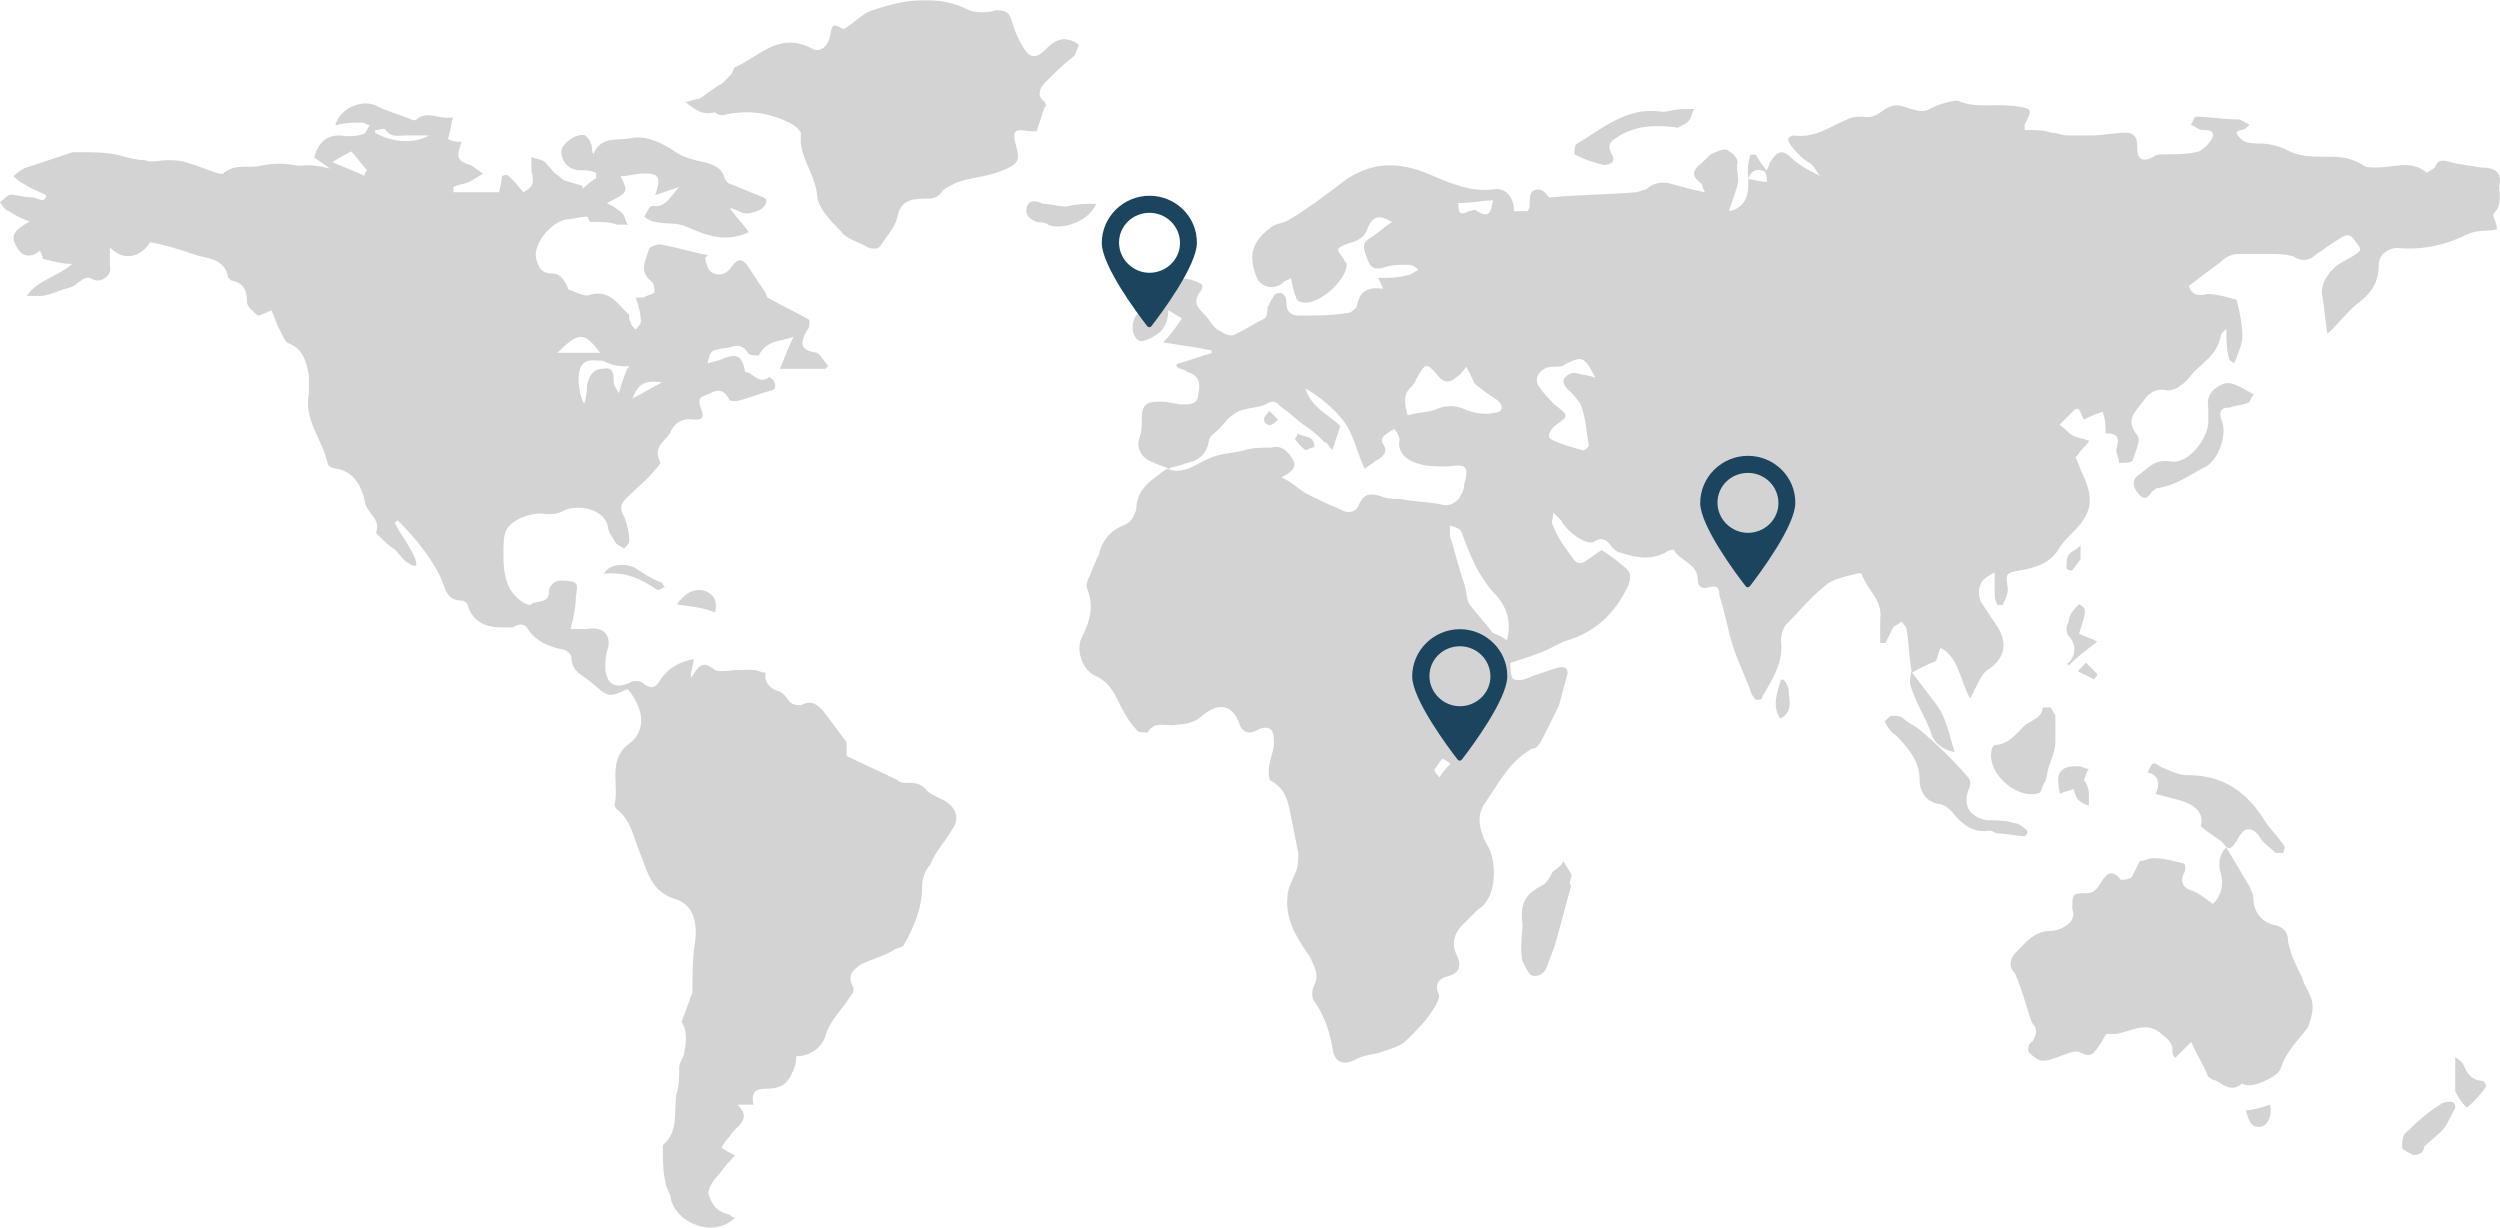 <svg width="894" height="439" viewBox="0 0 894 439" fill="none" xmlns="http://www.w3.org/2000/svg"><path fill-rule="evenodd" clip-rule="evenodd" d="M625.134 64.051c1.86 0 3.864 1.002 6.726 1.002 0-1.002 0-2.862-1.002-3.864-2.862-1.002-4.723-.143-5.724 2.862M518.659 273.148c-1.002-1.002-2.862-1.86-2.862-1.86-1.002 1.002-1.861 2.862-2.862 3.864 0 1.002 1.001 1.861 1.86 2.862 1.002-2.003 2.004-2.862 3.864-4.866m15.313-201.511c-3.864 0-7.728 1.001-12.451 1.001 0 2.863 0 4.866 3.864 2.863 1.002 0 1.861-1.002 2.862 0 4.723 2.862 4.723 0 5.725-3.864m4.866 157.431c1.86-6.727 0-12.452-4.866-17.318-1.861-1.86-2.862-3.864-4.866-6.726-2.862-4.866-4.866-10.591-6.726-15.314-1.002-1.002-1.861-1.002-3.864-1.861v3.865c1.86 5.724 2.862 10.59 4.866 16.315 1.001 2.863 1.001 5.725 1.86 7.729 2.862 3.864 5.724 6.726 8.587 10.59 2.146.716 4.007 1.718 5.009 2.72m-14.455-97.894c-1.001 1.002-1.86 2.863-3.864 3.864-1.86 1.861-3.864 1.861-5.724 0-4.866-5.724-4.866-5.724-8.587 1.002 0 1.002-1.001 1.002-1.001 1.861-3.864 2.862-2.863 6.726-1.861 10.591 3.864-1.002 6.726-1.002 9.589-1.861 3.864-1.861 7.728-1.861 11.448 0 2.863 1.002 6.727 1.861 9.589 1.002 3.864 0 3.864-2.863 1.002-4.866-2.863-1.861-5.725-3.864-7.728-5.725-.859-2.004-1.861-4.007-2.863-5.868m46.082 3.864c-3.864-7.728-4.866-7.728-10.59-4.866-1.002 1.002-2.862 1.002-4.866 1.002-3.864 0-6.726 3.864-4.866 6.727 1.861 2.862 3.864 4.866 5.725 6.726 4.866 3.865 5.724 3.865 0 7.729-1.861 1.86-2.862 3.864-1.002 4.866 3.864 1.86 7.728 2.862 11.449 3.864 0 0 1.86-1.002 1.86-1.86-1.001-4.867-1.001-9.589-2.862-14.456-1.002-1.86-2.862-3.864-4.866-5.724-1.001-1.002-1.86-2.863-1.001-3.864 1.001-1.002 1.86-1.861 3.864-1.861 2.289.716 4.293.716 7.155 1.717m113.201 105.479c-1.002-4.866-1.002-10.591-1.861-15.314 0-1.001-1.001-1.86-1.86-2.862-1.002 1.002-1.86 1.002-2.862 1.861-1.002 1.86-1.861 3.864-2.862 5.724h-1.861v-8.587c1.002-6.726-4.866-10.591-6.726-16.315h-1.002c-3.864 1.001-9.588 1.86-12.451 4.866-4.865 3.864-8.586 8.587-13.452 13.453-1.002 1.002-1.86 3.864-1.86 5.725 1.001 7.728-2.863 13.453-6.727 20.179 0 1.002-1.001 1.002-1.86 1.002-1.002 0-1.002-1.002-1.86-1.86-1.861-5.725-4.866-11.45-6.727-17.318-1.86-5.724-2.862-12.451-4.865-18.176 0-1.86 0-3.864-3.864-2.862-2.863 1.002-3.864-1.002-3.864-2.863 0-5.724-6.727-6.726-8.587-10.59 0 0-1.861 0-2.862 1.001-5.725 2.863-10.591 1.861-16.315 0-1.002 0-1.86-1.001-2.862-1.86-1.861-2.862-3.864-3.864-6.726-1.861-2.863 1.002-9.589-3.864-11.449-7.728l-2.863-2.862c0 1.86-1.001 3.864 0 4.866 1.861 4.866 4.866 8.587 7.728 12.451 1.002 1.002 2.863 1.002 3.864 0 1.861-1.002 3.864-2.862 5.725-3.864 2.862 1.86 5.724 3.864 7.728 5.724 2.862 1.861 2.862 3.865 1.86 6.727-4.865 10.591-12.45 17.317-23.041 20.18-1.86 1.002-3.864 1.86-5.724 2.862-3.864 1.861-7.728 2.863-13.452 4.866 0 1.002 0 4.866 1.001 5.725 1.861 1.002 4.866 0 6.727-1.002 2.862-1.002 5.724-1.86 8.586-2.862s4.866 0 3.864 2.862c-1.002 3.864-1.86 6.727-2.862 10.591-1.86 3.864-3.864 7.728-5.724 11.45-1.002 1.86-1.861 3.864-3.864 3.864-8.587 4.866-12.451 13.453-17.317 20.18-2.862 4.866-1.002 10.59 1.861 15.313 2.862 5.725 2.862 18.176-3.864 22.041l-5.725 5.724c-2.862 2.863-3.864 6.727-1.86 10.591 1.86 3.864 1.002 6.727-3.864 7.729-2.862 1.001-3.864 2.862-2.862 5.724 1.001 1.002 0 2.863-1.002 4.866-2.862 4.866-6.726 8.588-10.59 12.452-1.861 1.86-5.725 2.862-8.587 3.864-2.862 1.002-6.726 1.002-9.589 2.862-3.864 1.861-6.726 1.002-7.728-2.862-1.001-6.727-2.862-12.451-6.726-18.176-1.002-1.002-1.002-3.864 0-5.725 1.861-3.864 0-6.726-1.86-10.591-4.866-6.726-8.587-13.453-7.728-21.181 0-2.863 1.86-5.725 2.862-8.587 1.002-1.861 1.002-4.866 1.002-6.727-1.002-4.866-1.861-9.589-2.862-14.455-1.002-4.866-1.861-8.587-6.727-11.45-1.001 0-1.001-2.862-1.001-3.864 0-2.862 1.86-6.726 1.86-9.589 0-1.86 0-3.864-1.002-4.866-1.002-1.002-2.862-1.002-4.866 0-2.862 1.861-5.724 1.002-6.726-2.862-2.862-6.727-7.728-6.727-13.452-1.861-1.861 1.861-5.725 2.863-8.587 2.863-3.864 1.001-7.728-1.861-10.59 2.862 0 0-3.864 0-3.864-1.002-2.862-2.862-4.866-6.726-6.726-10.591-1.861-3.864-3.864-6.726-7.728-8.587-4.866-1.86-7.728-9.589-4.866-14.455 2.862-5.725 3.864-10.591 1.86-16.315-1.001-1.861 0-3.865 1.002-5.725 1.002-2.863 1.861-4.866 2.862-6.727 1.002-4.866 3.864-8.587 8.587-10.591 2.862-1.001 3.864-2.862 4.866-5.724 0-7.729 5.724-10.591 10.59-14.455h1.002c5.724 1.86 9.588-1.861 14.454-3.865 3.864-1.86 8.587-1.86 12.451-2.862 2.862-1.002 5.724-1.002 9.588-1.002 3.864-1.002 5.725 1.002 7.728 3.864 1.861 2.863 0 4.867-3.864 6.727 3.864 1.861 5.725 3.864 8.587 5.725 3.864 1.86 7.728 3.864 12.45 5.725 2.863 1.86 5.725 1.001 6.727-1.861 1.86-3.864 3.864-3.864 7.728-2.862 1.86 1.001 4.865 1.001 6.726 1.001 4.866 1.002 9.588 1.002 14.454 1.861 2.862 1.002 4.866 0 6.726-1.861 1.002-1.86 1.861-2.862 1.861-4.866 1.86-6.726 1.002-7.728-5.725-6.726-3.864 0-7.728 0-10.59-1.002-3.864-1.002-7.728-3.864-6.726-8.587 0-1.002-1.002-2.863-1.861-3.864-2.862 1.86-5.724 2.862-3.864 5.724 1.861 2.863-1.001 4.866-2.862 5.725-1.002 1.002-2.862 1.861-3.864 2.863-2.862-5.725-3.864-12.452-7.728-17.318-3.864-4.866-8.586-8.587-13.452-11.449 1.86 6.726 8.586 9.589 12.45 13.453-1.001 2.862-1.86 5.725-2.862 8.587-1.002-1.002-1.86-2.862-2.862-2.862-1.86-1.861-3.864-3.865-6.726-5.725-2.862-1.861-5.725-4.866-8.587-6.727-1.86-1.86-2.862-2.862-5.724-1.002-1.861 1.002-4.866 1.002-7.728 1.861-1.002 0-2.863 1.002-3.864 1.86-1.861 1.002-2.863 2.863-4.866 4.867-1.861 1.86-3.864 2.862-3.864 4.866-1.002 4.866-3.864 6.726-8.587 7.728-1.86 1.002-4.865 1.002-5.724 1.861-1.861-1.002-4.866-1.861-6.726-2.863-2.863-1.002-4.866-4.866-3.864-7.728 1.001-2.863 1.001-4.866 1.001-7.729 0-4.866 1.861-5.724 6.727-5.724 2.862 0 5.724 1.001 7.728 1.001 2.862 0 5.724 0 5.724-3.864 1.002-3.864 0-6.726-3.864-7.728-1.002-1.002-2.862-1.002-3.864-1.861v-1.002c3.864-1.001 8.587-2.862 12.451-3.864v-1.002c-4.866-1.002-10.59-1.86-17.317-2.862 2.863-2.862 4.866-5.725 6.727-8.587-1.861-1.002-2.863-1.861-4.866-2.863 0 5.725-2.862 8.588-7.728 10.591-2.862 1.002-3.864 0-4.866-2.862-1.002-6.727 3.864-8.587 7.728-9.589 1.002-2.863 1.002-5.725 1.86-6.727 3.864-2.862 9.589-3.864 14.455-1.002 1.001 0 1.001 1.861 0 2.863-2.863 3.864-1.002 5.725 1.86 8.587 1.86 1.86 2.862 4.866 5.724 5.725 1.002 1.002 3.864 1.86 4.866 1.002 3.864-1.861 6.726-3.865 10.59-5.725 1.002-1.002 1.002-2.863 1.002-3.864 1.002-1.861 1.861-3.865 2.862-4.866 1.861-1.002 3.864 0 3.864 2.862 0 3.864 1.861 4.866 4.866 4.866 5.725 0 11.449 0 17.317-1.002 1.001 0 1.86-1.002 2.862-1.86 1.002-4.866 2.862-7.729 9.588-6.727-1.001-1.861-1.001-2.862-1.86-3.864 3.864 0 6.726 0 10.59-1.002 1.002 0 1.861-1.002 3.864-1.86-1.002-1.003-1.86-1.861-3.864-1.861-2.862 0-5.724 0-8.587 1.002-2.862 1.002-4.865 0-5.724-2.863-.859-2.862-2.862-5.724 1.002-7.728 2.862-1.86 4.866-3.864 7.728-5.725-4.866-2.862-6.726-1.86-8.587 1.86-1.002 3.865-3.864 4.867-6.726 5.725-4.866 1.86-4.866 1.86-1.861 5.725 0 1.002 1.002 1.002 1.002 1.86 0 5.725-10.59 15.314-16.314 13.454-1.002 0-1.861-1.002-1.861-1.861-1.002-1.86-1.002-3.864-1.86-6.726-1.002 1.002-2.863 1.002-2.863 1.86-3.864 2.863-8.586 1.002-9.588-2.862-2.862-7.729-1.002-12.451 5.724-17.318 1.002-1.001 2.863-1.001 4.866-1.86 3.864-1.86 7.728-4.866 10.59-6.727 3.864-2.862 7.728-5.724 11.449-8.587 10.591-6.726 20.179-5.724 30.769-1.002 6.726 2.863 13.453 5.725 21.181 4.866 4.865-1.001 7.728 2.863 7.728 7.729h4.865c1.861-1.86-1.001-7.729 3.864-7.729 1.861 0 2.863 1.861 3.864 2.863 9.589-1.002 20.179-1.002 30.769-1.86 1.002 0 2.862-1.003 3.864-1.003 2.862-2.862 6.726-2.862 9.589-1.86 3.864 1.002 6.726 1.86 11.449 2.862-1.002-1.86-1.002-2.862-1.002-2.862-3.864-2.863-3.864-4.866 0-7.729l2.862-2.862c1.86-1.002 3.864-1.86 5.724-1.86 1.861 1.001 4.866 2.862 3.864 5.724 0 2.863 1.002 4.866 0 7.729-1.001 2.862-1.86 5.724-2.862 8.587 5.725-1.002 7.728-5.725 6.726-13.453 0-1.86 0-3.864 1.002-6.727h1.861c1.001 1.86 1.86 2.863 3.864 5.725 1.001-1.86 1.001-2.862 1.86-3.864 1.86-2.863 3.864-3.865 6.726-1.002 2.862 2.862 6.726 4.866 10.59 6.726-1.001-1.001-1.86-2.862-2.862-3.864-1.002-1.002-2.862-1.86-3.864-2.862-4.722-4.723-4.722-5.725-4.722-6.727 0 0 1.001-1.002 1.86-1.002 7.728 1.002 12.451-2.862 19.177-5.724 1.86-1.002 3.864-1.002 5.724-1.002 4.866 1.002 6.727-2.863 10.591-3.864 2.862-1.002 6.726 1.86 10.59 1.86 1.86 0 2.862-1.002 4.866-1.86 2.862-1.002 5.724-1.861 7.728-1.861 6.726 2.862 12.45 1.002 19.176 1.86h1.002c6.726 1.002 6.726 1.002 3.864 6.727v1.86c2.862 0 6.726 0 9.589 1.002 1.86 0 3.864 1.002 5.724 1.002h8.587c3.864 0 8.586-1.002 12.45-1.002 2.863 0 3.864 1.861 3.864 4.867 0 4.866 1.861 5.724 5.725 3.864 1.002-1.002 2.862-1.002 4.866-1.002 3.864 0 7.728 0 11.448-1.002 1.861-1.002 3.864-2.862 4.866-4.866 1.002-2.862-1.86-2.862-3.864-2.862-1.002 0-1.86-1.002-3.864-1.86 1.002-1.003 1.002-2.863 1.861-2.863 4.865 0 9.588 1.002 15.313 1.002 1.001 0 1.86 1.001 3.864 1.86-1.002 1.002-1.861 1.86-2.863 1.86 0 0-1.001 0-1.86 1.002 1.86 3.865 4.866 3.865 8.587 3.865 2.862 0 6.726 1.002 8.586 1.86 4.866 2.863 9.589 2.863 14.454 2.863 4.866 0 8.587 0 13.453 2.862 1.002 1.002 2.862 1.002 4.866 1.002 6.726 0 12.45-2.863 18.175 1.86 0 0 1.86-1.001 2.862-1.86 1.002-2.863 2.862-2.863 5.724-1.86 3.864 1.001 6.727 1.001 10.591 1.86 5.724 0 7.728 1.86 6.726 6.726 0 2.863 1.002 6.727-1.861 9.59-1.001 1.001 1.002 2.862 1.002 5.724-2.862 1.002-6.726 0-10.59 1.86-7.728 3.865-16.315 5.725-24.901 4.867-3.864 0-6.727 2.862-6.727 5.725 0 5.724-1.86 9.589-6.726 13.453-3.864 2.862-6.726 6.726-10.59 10.591-1.002 1.001-1.86 1.001-1.002 1.001-1.002-4.866-1.002-8.587-1.86-13.453-1.002-3.864 1.86-8.587 5.724-11.45 2.862-1.86 5.725-2.862 7.728-4.865v-1.002c-3.864-5.725-3.864-5.725-9.588-1.86-1.861 1.001-3.864 2.862-5.725 3.863-2.862 2.863-5.724 2.863-8.586 1.002-3.006-.858-5.868-.858-7.728-.858h-11.449c-2.862 0-4.866 1.001-6.726 2.862-3.864 2.862-7.728 5.725-11.449 8.587 1.001 2.863 2.862 3.864 6.726 2.863 2.862 0 6.726 1.001 9.588 1.86 0 0 1.002 0 1.002 1.002 1.002 3.864 1.861 8.587 1.861 12.451 0 1.861-1.002 4.866-1.861 6.727 0 1.002-1.002 1.86-1.002 2.862-1.001-1.002-1.86-1.002-1.86-1.86-1.002-2.863-1.002-6.727-1.002-10.591l-1.86 1.86c-1.002 6.727-5.725 9.589-9.589 13.454-1.86 1.86-2.862 3.864-4.866 4.866-1.001 1.001-2.862 1.86-4.865 1.86-3.864-1.002-6.727 1.002-8.587 3.864-2.862 3.865-6.726 6.727-1.86 12.452 1.001 1.86-1.002 5.725-1.861 8.587 0 1.002-2.862 1.002-4.866 1.002 0-1.861-1.001-2.863-1.001-4.866 1.001-3.865 1.001-5.725-3.864-5.725 0-2.862 0-4.866-1.002-7.728-2.862 1.001-4.866 1.86-6.726 2.862-1.002-1.861-1.002-2.862-2.004-3.864h-1.002l-2.862 2.862-2.862 2.862c1.86 1.002 2.862 2.863 4.866 3.865 1.86 1.001 3.864 1.001 5.724 1.86-1.002 1.861-2.862 2.863-3.864 4.866l-1.002 1.002c1.002 1.861 1.861 4.866 2.862 6.727 3.864 8.587 2.863 13.453-3.863 20.179-1.861 1.861-3.865 3.865-4.866 5.725-2.863 4.866-7.728 6.727-13.453 7.729-5.724 1.001-5.724 1.002-4.865 6.726 0 1.861-1.002 3.864-1.861 5.725h-1.86c-1.002-1.861-1.002-2.862-1.002-4.866v-6.727c-1.861 1.002-3.864 1.861-4.866 3.865-1.002 1.86-1.002 4.866 0 6.726 1.861 2.863 3.864 5.725 5.725 8.587 3.864 5.725 2.862 11.45-2.863 15.314-1.86 1.002-2.862 2.862-3.864 4.866-1.001 1.861-1.86 3.864-2.862 5.725-3.864-6.727-3.864-14.455-10.59-18.176-1.002 1.86-1.002 3.864-1.861 4.866-5.581 2.147-6.44 3.148-8.443 4.007M134.161 47.554v-1.002c1 0 3.858-1.002 3.858 0 1.857 2.863 4.858 1.86 7.715 1.86h7.715c-4.857 2.864-12.573 2.864-19.288-.858m-3.858 15.319c-3.857-1.861-6.715-2.863-11.43-4.868 2.858-1.86 4.858-2.863 6.716-3.865 1.857 1.86 3.857 4.867 5.715 6.729-1.001 1.002-1.001 2.004-1.001 2.004m84.298 63.281h-15.288c7.715-7.588 9.573-7.588 15.288 0m10.573 4.867l-1.001 1.003c-1 2.863-1.857 4.867-2.857 8.59-1-1.862-1.858-2.864-1.858-3.866 0-2.863 0-5.727-3.857-4.868-3.858 0-4.858 2.864-5.715 5.727 0 1.861 0 3.866-1 6.729-1.858-2.863-2.858-10.594-1.001-13.458 1.858-2.863 4.858-1.861 7.716-1.861 3.857 2.004 6.715 2.004 9.573 2.004m11.573 5.727c-3.858 1.861-6.716 3.866-10.573 5.727 1.857-4.725 3.857-6.729 10.573-5.727m99.585 148.896c-1.858-1.002-3.858-1.861-4.858-2.864-1.858-2.863-4.858-2.863-7.716-2.863-1 0-1.857 0-2.857-1.002-5.715-2.864-12.43-5.727-18.145-8.59v-4.868c-2.858-3.866-5.716-7.731-8.573-11.454-1.857-1.861-3.858-3.865-7.715-1.861-1.001 0-2.858 0-3.858-1.002s-1.857-2.863-3.858-3.866c-3.857-1.002-5.715-3.865-4.858-6.728-1.857 0-2.857-1.003-4.857-1.003h-3.858c-3.858 0-7.715 1.003-9.573 0-4.858-3.865-5.715-1.002-8.572 2.864 0-2.864 1-4.868 1-6.729-4.858 1.002-8.573 2.863-11.43 6.729-1.858 2.863-2.858 4.867-6.716 1.861-1-1.002-3.857-1.002-4.857 0-4.858 1.861-7.716 1.002-8.573-4.868 0-2.863 0-4.868 1-7.731 1-4.868-1.857-7.731-7.715-6.729h-5.715c1-3.865 1.857-7.731 1.857-10.594 0-1.862 1-4.868 0-5.727-1-1.002-3.857-1.002-5.715-1.002-1.857 0-3.858 1.861-3.858 3.865 0 4.868-4.857 2.864-6.715 4.868-1 0-2.857-1.002-3.857-1.861-4.858-3.866-5.715-9.593-5.715-16.321 0-2.864 0-6.729 1-8.591 1.857-3.865 9.572-6.729 14.43-5.726 1.858 0 3.858 0 5.715-1.003 4.858-2.863 15.288-1.002 16.288 5.727 0 1.861 1.858 3.866 2.858 5.727 1 1.002 1.857 1.002 2.857 1.861 1-1.002 1.858-1.861 1.858-2.863 0-2.864-1-6.729-1.858-8.59-1.857-2.864-1-4.868 1-6.729 3.858-3.866 7.716-6.729 10.573-10.595 1-1.002 1.858-1.861 1-2.863-1.857-4.868 1.858-6.729 3.858-9.592 1-2.864 3.858-5.727 8.573-4.868 1.857 0 3.857 0 2.857-2.864-1-2.863-1.857-4.867 1-5.726 2.858-1.002 5.715-3.866 8.573 1.002 0 1.002 1.857 1.002 2.857 1.002 3.858-1.002 8.573-2.863 12.431-3.866 1 0 1.857-1.861 1-2.863 0-1.002-1.857-1.861-1.857-1.861-3.858 2.863-5.716-1.861-8.573-1.861-1-5.727-2.858-6.729-7.715-4.868-1.858 1.002-3.858 1.002-5.715 1.861 1-4.868 1-4.868 7.715-5.727 2.857-1.002 4.858-1.002 6.715 1.862 0 1.002 3.858 1.002 3.858 1.002 2.857-5.727 7.715-4.868 12.43-6.729-1.857 3.865-2.858 6.729-4.858 11.453h16.288l1-1.002c-1.857-1.861-2.857-4.868-4.858-4.868-5.715-1.002-4.857-3.865-2.857-7.731 1-1.002 1-1.861 1-3.865-4.858-2.864-9.573-4.868-14.43-7.731-1.001 0-1.001-1.862-1.858-2.864-1.857-2.863-3.858-5.727-5.715-8.59-1.857-2.863-3.858-2.863-5.715 0-1.857 2.864-4.858 3.866-7.715 1.861-1-1.002-1.858-3.865-1.858-4.867l1-1.003c-5.715-1.002-11.43-2.863-17.288-3.865-1 0-3.857 1.002-3.857 1.861-1.001 3.866-3.858 7.731 1 11.454 1 1.002 1 2.863 1 3.865-1 1.002-2.858 1.002-3.858 1.861h-2.857c1 2.864 1.857 5.727 1.857 8.59 0 1.003-1 1.862-1.857 2.864-1-1.002-1.858-1.861-1.858-2.864-1-1.002 0-2.863-1-2.863-3.858-3.865-6.715-8.59-13.43-6.729-1.858 1.002-4.858-1.002-7.716-1.861-1.857-4.725-3.857-5.727-5.715-5.727-3.857 0-4.857-1.861-5.715-4.868-1.857-4.867 4.858-13.457 10.573-14.46 1.858 0 4.858-1.002 7.716-1.002 0 1.002 1 1.861 1 1.861 3.857 0 6.715 0 9.572 1.003h3.858c-1-1.003-1-2.864-1.857-3.866-1.858-1.861-3.858-2.863-5.715-3.865 7.715-3.866 7.715-3.866 4.857-9.593 2.858 0 5.715-1.002 8.573-1.002 5.715 0 5.715 1.861 3.858 7.731 2.857-1.002 5.715-1.861 8.572-2.863-2.857 2.863-4.858 7.73-9.572 6.729-1.001 0-1.858 1.86-2.858 3.865 1 1.002 2.858 1.861 3.858 1.861 3.857 1.003 7.715 0 11.43 1.862 6.715 2.863 13.43 5.726 22.003 1.86-1.858-2.863-4.858-5.726-6.715-8.59 1.857 0 3.857 1.862 5.715 1.862 1.857 0 5.715-1.002 6.715-2.864 1.857-2.863-1-2.863-2.858-3.865-2.857-1.002-6.715-2.863-9.572-3.866-1.001 0-1.858-1.86-1.858-1.86-1-3.866-3.857-4.869-6.715-5.728-4.858-1.002-8.573-1.86-12.43-4.867-4.858-2.864-9.573-4.868-14.431-3.866-4.858 1.002-10.573-1.002-13.43 5.727-1-1.861 0-2.864-1-3.866 0-1.002-1-1.86-1.858-2.863-2.857-1.002-8.572 2.863-8.572 5.727 0 3.865 2.857 6.729 6.715 6.729 1.857 0 3.858 0 5.715 1.002v1.861c-1.857 1.002-3.858 2.863-4.858 3.866v-1.003c-1.857-1.002-3.858-1.002-5.715-1.86-1 0-1.857-1.003-2.857-1.862-1.858-1.002-2.858-2.863-4.858-4.868-1-1.002-2.858-1.002-4.858-1.86v4.867c1 3.865 1 5.727-2.858 7.73-5.715-6.728-5.715-6.728-7.715-5.726 0 1.861-1 5.727-1 5.727h-16.288v-1.861c1.857-1.003 3.858-1.003 5.715-1.862 1.857-1.002 2.858-1.86 4.858-2.863-1-1.002-2.858-1.861-3.858-2.863-5.715-1.861-5.715-2.864-3.858-8.59-1.857 0-2.857 0-4.857-1.002 1-2.864 1-4.868 1.857-7.732-4.858 1.002-9.573-2.863-13.43 1.002h-1c-3.858-1.86-8.573-2.863-12.431-4.867-4.858-2.864-13.43 0-15.288 6.729 3.858-1.003 6.716-1.003 9.573-1.003 1 0 1.858 1.003 2.858 1.003-1 1.002-1 1.86-1.858 2.863-1.857 1.002-4.857 1.002-6.715 1.002-5.715-1.002-9.573 1.003-11.43 7.731 1.857 1.003 2.858 1.862 5.715 3.866-6.715-1.861-9.573-1.002-11.43-1.002-4.858-1.002-8.573-1.002-13.43 0-3.858 1.002-9.573-1.002-13.43 2.863h-1.001c-3.858-1.002-7.715-2.863-11.43-3.865-2.858-1.003-4.858-1.003-7.715-1.003-2.858 0-4.858 1.003-7.716 0-2.857 0-6.715-1.002-9.572-1.86-4.858-1.003-8.573-1.003-13.43-1.003h-2.858c-5.716 1.861-11.43 3.866-17.289 5.727-1.857 1.002-2.857 1.861-3.857 2.863 1 1.002 1.857 1.861 3.857 2.863 2.858 1.862 5.716 2.864 7.716 3.866 0 1.002 0 1.002-1 1.861-1 0-2.858-1.002-3.858-1.002-2.858 0-5.715-1.002-7.715-1.002-1 0-2.858 1.861-3.858 2.863 1 1.002 1.857 2.864 2.858 2.864 2.857 1.86 4.857 2.863 7.715 3.865-2.858 1.861-7.715 3.866-4.858 8.59 1.857 3.866 4.858 4.868 8.573 1.862 1 1.86 1 2.863 1 2.863 3.857 1.002 6.715 1.861 10.573 1.861-5.715 4.868-12.43 5.727-16.288 11.454h4.857c1.858 0 4.858-1.003 6.716-1.862 2.857-1.002 4.857-1.002 6.715-2.863 1.857-1.002 2.857-2.863 5.715-1.002 2.858 1.002 6.715-1.861 5.715-4.868V88.5c4.858 4.868 10.573 3.866 14.43-1.861 5.716 1.002 11.43 2.863 17.289 4.868 4.858 1.002 9.572 1.861 10.573 7.73l1 1.003c4.858 1.002 5.715 3.866 5.715 7.731 0 1.861 2.857 3.866 3.857 4.868 1 0 2.858-1.002 4.858-1.861 1 1.861 1.858 4.867 2.858 6.729 1 1.861 1.857 3.865 2.857 4.867 5.715 1.862 6.715 6.729 7.716 11.454v6.729c-1.858 9.592 4.857 16.321 6.715 24.911 0 1.002 1.857 1.861 2.857 1.861 6.716 1.003 9.573 6.729 10.573 12.456 1 3.866 5.715 5.727 3.858 10.595l1 1.002c1.857 1.861 3.858 3.865 5.715 4.868 1.858 1.861 2.858 3.865 4.858 4.867 1 1.002 1.857 1.002 2.857 1.002 0-1.002 0-1.861-1-3.865-1.857-3.866-4.857-7.731-6.715-11.454l1-1.002c5.715 5.727 11.43 12.456 15.288 20.187 1.857 3.866 1.857 8.59 7.715 8.59 1.001 0 1.858 1.002 1.858 1.002 1.857 6.729 6.715 8.59 12.43 8.59h3.858c2.857-1.861 4.858-1.002 5.715 1.003 2.857 3.865 6.715 5.726 11.43 6.729 1.857 0 3.858 1.861 3.858 2.863 0 5.727 4.857 6.729 7.715 9.592 5.715 4.868 5.715 4.868 12.43 1.861 5.715 6.729 6.715 14.461 1 19.185-8.572 5.727-3.857 15.319-5.715 22.048 0 0 0 1.002 1 1.861 4.858 3.866 5.715 9.593 7.716 14.46 2.857 6.729 3.857 14.46 12.43 17.324 6.715 1.861 8.573 7.731 7.715 15.319-1 5.727-1 12.456-1 18.182 0 1.002-1 1.861-1 2.864-1 2.863-1.857 4.867-2.857 7.731 1.857 2.863 1.857 6.729 1 10.594 0 1.861-1.858 3.866-1.858 5.727 0 2.863 0 6.729-1 9.592-1 5.727 1 13.458-4.858 18.183v1.002c0 3.866 0 8.59 1 12.456 0 1.861 1.858 3.865 1.858 5.726 1.857 8.591 15.288 14.46 23.003 6.729-1 0-1 0-1.857-1.002-4.858-1.002-6.716-3.865-7.716-7.731 0-1.861 1.858-4.868 3.858-6.729 1.857-2.863 3.858-4.868 5.715-6.729-1.857-1.002-3.858-1.861-4.858-2.863 1-1.861 1.858-2.864 2.858-3.866 1.857-3.865 8.572-5.726 2.857-11.453h5.715c-1-4.868 1-5.727 4.858-5.727 3.858 0 6.715-1.002 8.573-4.868 1-1.861 1.857-3.865 1.857-6.729 5.715 0 9.573-3.865 10.573-7.731 1.857-5.727 5.715-8.59 8.573-13.458 1-1.002 1.857-2.863 1-3.865-1.858-3.866 0-5.727 2.857-7.731 3.858-1.862 7.716-2.864 11.43-4.868 1.001-1.002 2.858-1.002 3.858-1.861 3.858-6.729 6.715-13.458 6.715-21.189 0-2.864 1-5.727 2.858-7.731 1.857-4.868 5.715-8.591 7.715-12.456 3.715-4.581.715-9.306-4-11.167" fill="#D3D3D3"/><mask id="a" style="mask-type:luminance" maskUnits="userSpaceOnUse" x="245" y="0" width="141" height="89"><path fill-rule="evenodd" clip-rule="evenodd" d="M245 0h141v89H245V0z" fill="#fff"/></mask><g mask="url(#a)"><path fill-rule="evenodd" clip-rule="evenodd" d="M245 36.414c1.857 0 2.857-1.006 4.857-1.006 1.857-1.006 3.857-2.875 5.714-3.88 1-1.007 1.858-1.007 2.858-1.87l2.857-2.874c1-1.006 1-2.874 1.857-2.874 8.571-3.881 15.286-12.505 26.857-6.756 2.857 1.869 5.714 0 6.714-3.88 1-4.887 1-4.887 4.857-2.875 3.858-1.868 6.715-5.749 10.572-6.755 11.428-3.88 23-5.75 34.428 0 2.858 1.006 6.715 1.006 9.572 0 3.857 0 4.857 1.006 5.714 3.88 1 3.881 2.857 7.762 4.857 10.636 2.857 3.881 5.715 1.006 7.715-1.006 1.857-1.868 4.857-3.88 7.714-2.874 1 0 2.857 1.006 3.857 1.868-1 1.006-1 2.875-1.857 3.88-3.857 2.876-7.714 6.756-10.572 9.63-1.857 1.87-2.857 4.887 0 6.756 0 0 1 1.868 0 1.868-1 2.875-1.857 5.75-2.857 8.624h-2.857c-4.857-1.006-5.714 0-4.857 3.88 1.857 6.756 1.857 7.762-5.714 10.637-4.857 1.868-9.572 1.868-15.286 3.88-1.857 1.006-3.857 1.869-4.857 2.875-1.857 2.874-3.857 2.874-6.714 2.874-4.858 0-8.572 1.006-9.572 6.755-1 3.881-3.857 6.756-5.714 9.63-1 1.869-2.857 1.869-4.857 1.006-2.857-1.868-7.715-2.874-9.572-5.749-3.857-3.88-8.571-8.623-8.571-13.51-1-7.761-6.714-13.51-5.714-21.272 0-1.006-1.858-2.874-3.858-3.88-7.714-3.881-15.285-4.887-24-2.875-1 0-1.857 0-2.857-1.006-5 1.15-6.857-.863-10.714-3.737" fill="#D3D3D3"/></g><path fill-rule="evenodd" clip-rule="evenodd" d="M783.599 372.575l-5.748 5.75c-1.006-1.007-1.006-1.869-1.006-2.875 0-2.875-1.868-3.882-3.88-5.75-6.755-5.75-12.503 1.006-19.257 0-1.006 0-1.869 2.875-2.875 3.881-1.868 2.875-2.874 4.887-6.754 2.875-1.868-1.006-3.88 0-6.754 1.006-2.875 1.006-4.886 1.869-6.755 1.869-1.868 0-3.88-1.869-4.886-2.875-1.006-1.006 0-3.881 1.006-3.881 1.868-2.875 1.868-4.888 0-6.757-1.868-4.887-2.874-9.631-4.886-14.518 0-1.007-1.006-1.869-1.006-2.875-2.874-2.875-1.868-5.75 0-7.763 3.88-3.881 6.754-7.762 12.503-7.762 1.868 0 4.886-1.006 6.754-2.875 1.006-1.006 1.868-2.875 1.006-4.888 0-5.75 0-5.75 5.749-5.75 1.006 0 2.874-1.006 3.88-2.875 1.868-2.875 3.88-6.756 7.76-1.868 0 0 2.874 0 3.88-1.007 1.006-1.868 1.869-3.881 2.875-5.75 1.868 0 2.874-1.006 4.886-1.006 3.88 0 6.754 1.006 10.634 1.869 1.006 0 1.006 2.875 0 3.881-1.006 2.875 0 4.888 2.874 5.75 2.875 1.006 4.887 2.875 7.761 4.888 2.874-2.875 3.88-6.757 2.874-10.638-1.006-2.875-1.006-6.756 1.868-9.631 2.874 4.887 5.749 9.631 8.623 14.519 0 1.006 1.006 1.868 1.006 2.875 0 5.75 2.874 9.631 8.622 10.637 2.875 1.006 3.881 2.875 3.881 5.75 1.006 4.888 2.874 8.625 4.886 12.506 1.006 3.881 3.88 6.756 3.88 10.638 0 2.875-1.006 5.75-1.868 7.762-3.88 4.888-7.761 8.625-9.629 14.519-1.006 2.875-9.628 6.756-12.503 5.75-1.006 0-1.006-1.006-1.868 0-3.88 2.875-6.754-1.006-9.628-1.869-1.006 0-1.006-1.006-1.869-1.006-1.293-3.881-4.167-7.763-6.036-12.506" fill="#D3D3D3"/><path fill-rule="evenodd" clip-rule="evenodd" d="M787.026 295.397c.994-3.87-.994-6.736-5.68-8.599-2.839-1.004-6.673-1.864-10.506-2.867 1.845-3.87.994-6.736-2.84-7.739 1.846-3.87 1.846-3.87 4.827-1.864 2.84 1.004 5.68 2.867 9.513 2.867 12.353 0 21.014 5.733 27.545 16.339 1.846 2.866 4.827 5.733 6.673 8.599.994 1.004 0 1.864 0 2.867h-2.839c-1.846-1.863-4.828-3.87-5.68-5.733-1.846-2.867-4.827-3.87-6.673-1.003-.994 1.003-.994 1.863-1.846 2.866-1.845 2.867-2.839 2.867-4.827 0-3.834-2.866-5.821-3.87-7.667-5.733M735 255.707v9.544c0 2.85-.997 4.844-1.852 7.693-.998 1.852-.998 4.844-1.853 6.696-.997.997-.997 2.849-1.852 3.846-7.695 2.849-19.095-6.695-17.243-15.243 0-.997.998-1.852.998-1.852 4.845 0 7.695-3.846 10.545-6.695 1.852-1.852 6.697-2.85 6.697-6.696h2.85c.713.712.713 1.71 1.71 2.707m-173.145 61.049c-1.885 6.746-3.916 14.497-5.801 21.243-1.016 2.871-1.886 4.88-2.901 7.751-1.015 2.871-3.916 3.876-5.801 2.871-1.015-1.005-1.886-2.871-2.901-4.88-1.015-4.881 0-9.617 0-13.493-1.015-6.746 1.015-10.622 6.817-13.492 1.885-1.005 2.9-2.871 3.916-4.881 1.015-1.004 2.9-1.865 3.915-3.875 1.016 1.866 1.886 2.871 2.901 4.88-.145 1.866-1.16 2.871-.145 3.876M676.865 256c1.003 0 2.865 0 3.868.993 1.863 1.845 4.871 2.839 6.733 4.825a145.84 145.84 0 0116.332 16.179c1.003.993 1.003 2.838 0 4.825-1.863 5.676 1.003 9.508 6.733 10.501 2.865 0 6.733 0 9.598.994 1.863 0 3.868 1.845 4.871 2.838 0 .994 0 .994-1.003 1.845-2.865 0-6.733-.993-9.598-.993-1.003 0-1.862-.994-2.865-.994-5.731.994-9.599-1.845-13.467-6.67-1.002-.993-2.865-2.838-4.87-2.838-4.871-.993-6.734-4.825-6.734-8.515 0-6.67-3.867-11.353-8.595-16.178-1.862-.994-2.865-2.838-3.868-4.825 1.862-1.987 1.862-1.987 2.865-1.987m112.823-110.236c-1.002-4.85 2.862-7.702 5.723-8.558 2.862-.999 6.726 1.854 10.589 3.851-1.002.998-1.002 1.854-1.86 2.852-1.86.999-4.865.999-6.725 1.855-3.864 0-3.864 1.854-2.862 4.849 1.86 4.849-1.002 13.407-5.724 16.26-5.723 2.852-10.588 6.703-17.314 7.702-1.001 0-1.001.998-1.86.998-1.001 1.855-2.862 3.851-4.865.999-1.86-1.854-2.862-4.85 0-6.704 3.864-2.852 5.724-5.705 11.447-4.849 5.724.998 12.449-6.704 13.451-13.408v-5.847zM600.182 45.667c-7.664-.993-14.334-.993-21.004 2.837-2.838 1.843-4.825 2.836-2.838 6.666 1.845 2.837-.993 3.83-2.838 3.83-3.832-.993-6.67-1.844-10.502-3.83 0 0 0-3.83.993-3.83 9.509-5.673 18.024-13.333 30.512-11.347 1.845 0 4.825-.993 7.663-.993H606c-.993.993-.993 2.837-1.845 3.83-1.135 1.844-2.98 1.844-3.973 2.837M392 72.877c-2.828 6.595-12.3 9.402-17.107 7.577-.99-.982-2.828-.982-3.817-.982-2.828-.982-4.807-2.806-3.818-5.613.99-2.806 3.818-1.824 5.655-.982 2.828 0 5.656.982 8.483.982 3.959-.982 6.787-.982 10.604-.982M862.932 413c-1.893-.985-3.932-1.83-3.932-2.815 0-.985 0-3.8 1.019-4.785 3.933-3.8 7.865-7.6 12.671-10.415 1.019-.985 2.913-.985 3.932-.985 1.02 0 1.893 1.83 1.02 2.815-1.02 1.829-1.894 3.8-2.913 5.629-1.893 2.815-4.952 4.786-7.865 7.6 0 2.112-1.893 2.956-3.932 2.956" fill="#D3D3D3"/><path fill-rule="evenodd" clip-rule="evenodd" d="M683.389 240c2.918 3.896 5.836 7.791 8.754 11.542 3.939 4.906 4.96 11.543 6.857 17.458-4.96-1.01-7.878-3.896-8.754-7.791-1.896-4.906-4.96-9.667-6.857-15.438-.875-1.875 0-3.751 0-5.771m60.087-24c2.776 1.857 2.776 1.857 0 10.571 1.805 1 4.72 1.858 6.524 2.858-3.748 2.857-7.495 5.714-10.271 8.571 0 0-.972-1 0-1 2.776-2.857 2.776-6.714 0-9.571-.972-1-.972-3.858 0-4.858 0-2.714 1.943-4.714 3.747-6.571m138.538 180c-1.933-1.843-2.973-3.827-4.014-5.669V378c1.041.992 1.932.992 2.973 2.835 1.041 2.834 2.973 5.669 6.986 5.669 0 0 1.041.992 1.041 1.842 0 .993-6.095 7.654-6.986 7.654m-145.35-112.126c-1.815-7.958 0-9.874 6.565-9.874.978 0 2.793 1.032 3.771 1.032-.978 1.031-.978 1.915-1.816 3.979.978 1.031 1.816 2.947 1.816 5.01V288c-.978 0-2.793-1.032-3.771-1.916-.978-1.031-.978-1.916-1.816-3.979-.978.737-2.933.737-4.749 1.769M216 205.168c1.869-3.841 8.627-3.841 11.503-1.85 2.876 1.85 5.752 3.841 8.628 4.837 1.006 0 1.006 1.849 1.869 1.849-1.007 0-1.869.996-2.876.996-5.608-3.841-11.359-6.686-19.124-5.832m26 10.946c2.922-3.896 5.844-5.772 9.789-4.906 2.921 1.01 4.967 2.886 3.944 7.792-4.967-2.02-8.766-2.02-13.733-2.886M637.661 243c1.054.97 1.959 2.772 1.959 3.743 0 3.742 1.958 7.485-3.014 10.257-3.014-4.713-1.055-9.287 0-13.03.151-.97.151-.97 1.055-.97m174.077 152c1.003 4-1.002 8-3.867 8-3.868 0-3.868-4-4.871-5.926 3.008-.148 5.873-1.037 8.738-2.074M463.894 155c1.936 1.05 4.021 1.05 5.063 1.95C470 158 470 158.9 470 159.95c-1.043 0-2.979 1.05-2.979 1.05-1.936-1.05-2.978-3-4.021-4.05.894-1.05.894-1.05.894-1.95M744 195v5.016c-1.061 1.033-1.97 2.951-3.03 3.984 0 0-1.97 0-1.97-1.033 0-1.918 0-3.983 1.061-5.016 1.06-1.033 1.969-.885 3.939-2.951m4.957 48c-1.936-1.05-4.021-1.95-5.957-3l2.979-3 4.021 4.05c0 1.05-1.043 1.05-1.043 1.95M457 150.03c-1.061 1.061-1.97 1.97-3.03 1.97-1.061 0-1.97-1.061-1.97-1.97 0-1.06 1.061-1.969 1.97-3.03l3.03 3.03M19 99c0 5.662-1.936 6.653-7 5.662 3.128-1.84 5.064-2.831 7-5.662" fill="#D3D3D3"/><path fill-rule="evenodd" clip-rule="evenodd" d="M522.071 252.547c-5.882 0-10.903-4.828-10.903-10.792 0-5.963 4.878-10.649 10.903-10.649s10.902 4.828 10.902 10.791c0 5.964-5.021 10.65-10.902 10.65m0-27.547c-9.325 0-17.071 7.526-17.071 16.897 0 8.094 12.767 25.275 16.21 29.677.43.568 1.148.568 1.578 0 3.443-4.402 16.21-21.583 16.21-29.677.143-9.229-7.603-16.897-16.927-16.897m-111-127.453c-5.882 0-10.903-4.828-10.903-10.792 0-5.963 4.878-10.65 10.903-10.65s10.902 4.828 10.902 10.792c0 5.964-5.021 10.65-10.902 10.65m0-27.547C401.746 70 394 77.526 394 86.897c0 8.094 12.767 25.275 16.21 29.677.43.568 1.148.568 1.578 0 3.443-4.402 16.21-21.583 16.21-29.677.143-9.371-7.603-16.897-16.927-16.897m214 120.547c-5.882 0-10.903-4.828-10.903-10.792 0-5.963 4.878-10.649 10.903-10.649s10.902 4.828 10.902 10.791c0 5.964-5.021 10.65-10.902 10.65m0-27.547c-9.325 0-17.071 7.526-17.071 16.897 0 8.094 12.767 25.275 16.21 29.677.43.568 1.148.568 1.578 0 3.443-4.402 16.21-21.583 16.21-29.677.143-9.371-7.603-16.897-16.927-16.897" fill="#1B445E"/></svg>